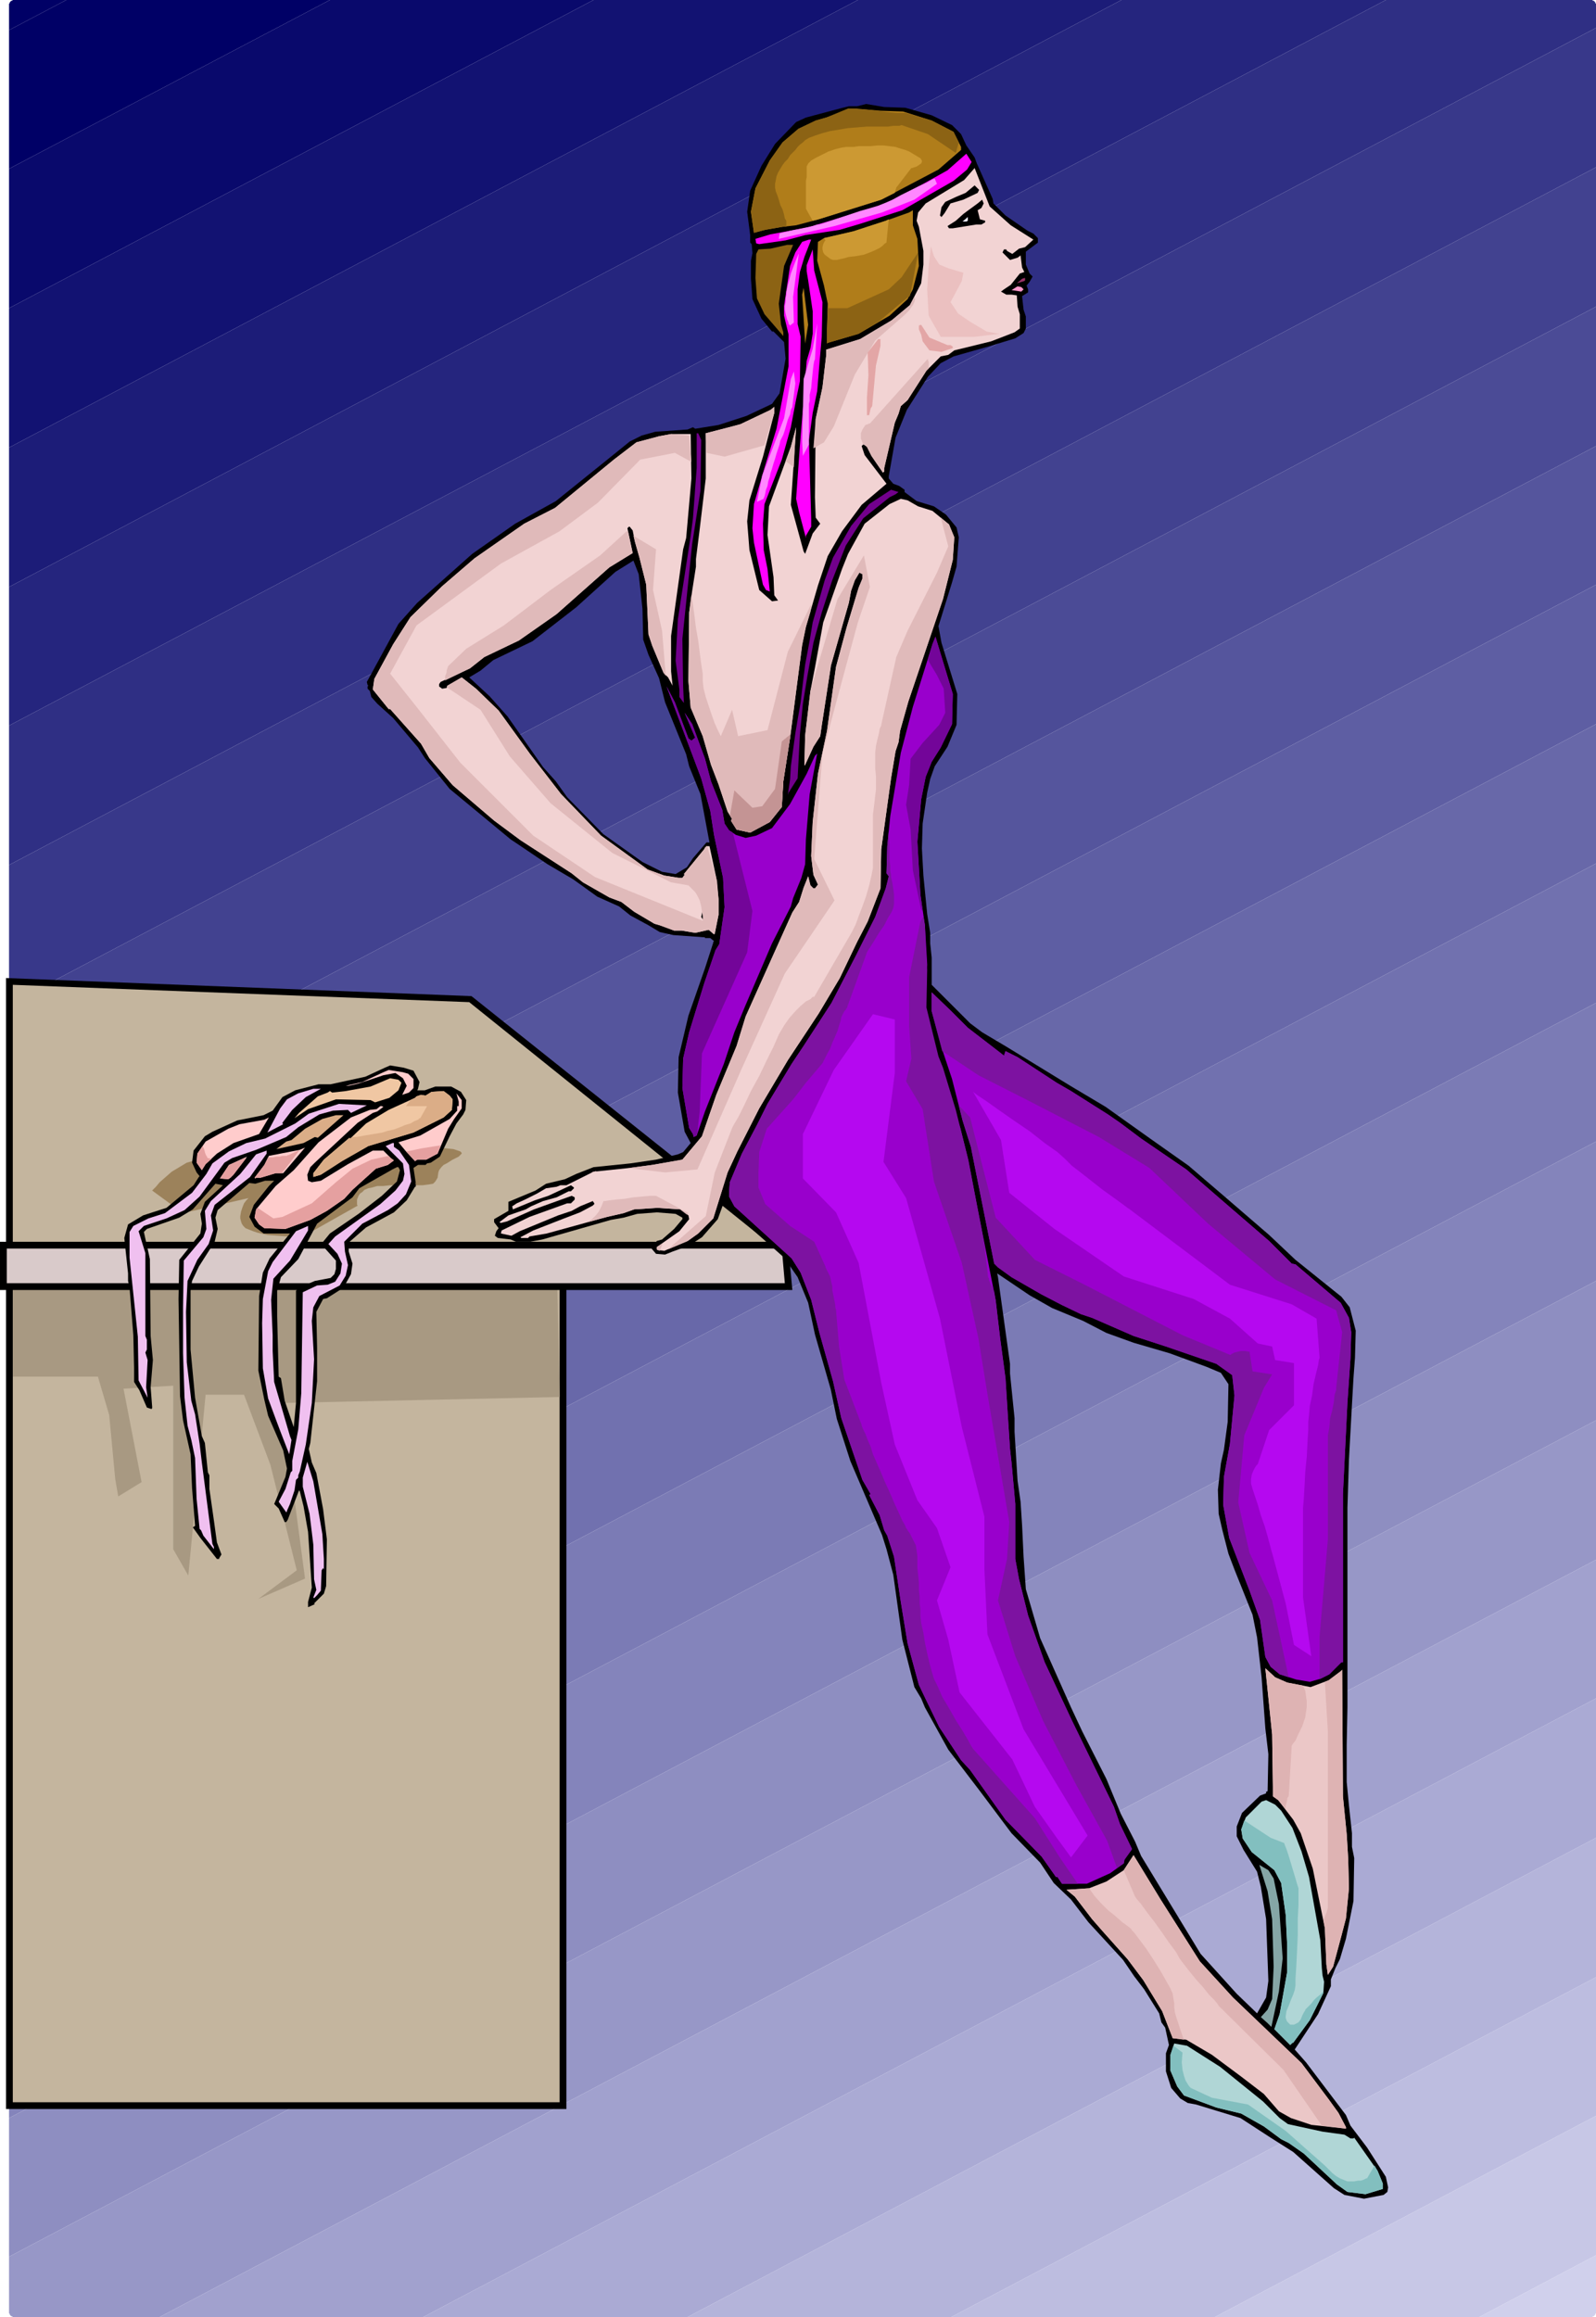 <svg xmlns="http://www.w3.org/2000/svg" fill-rule="evenodd" height="983.424" preserveAspectRatio="none" stroke-linecap="round" viewBox="0 0 2119 3075" width="7.057in"><style>.brush1{fill:#006}.pen1{stroke:none}.brush24{fill:#000}.brush25{fill:#c4b59e}.brush29{fill:#f0f}.brush30{fill:#f2d3d3}.brush31{fill:#e0baba}.brush32{fill:#b07d1a}.brush34{fill:#8c6314}.brush38{fill:#72008c}.brush39{fill:#90c}.brush40{fill:#fcc}.brush41{fill:#f0c7a3}.brush42{fill:#f0c0f0}.brush43{fill:#dbad87}.brush44{fill:#ebc7c7}.brush45{fill:#b0d6d6}.brush49{fill:#7d12a1}</style><path class="pen1 brush1" d="M88 0 12 40V5l1-1V3l1-1 1-1h1l1-1h71z"/><path class="pen1 brush1" d="M12 40 88 0h350L12 224V40z"/><path class="pen1" style="fill:#09096c" d="M12 224 438 0h350L12 409V224z"/><path class="pen1" style="fill:#121272" d="M12 409 788 0h351L12 594V409z"/><path class="pen1" style="fill:#1c1c78" d="M12 594 1139 0h350L12 779V594z"/><path class="pen1" style="fill:#25257e" d="M12 779 1489 0h351L12 963V779z"/><path class="pen1" style="fill:#2f2f84" d="M12 963 1840 0h274l1 1h1l1 1 1 1v1l1 1v32L12 1148V963z"/><path class="pen1" style="fill:#38388a" d="M12 1148 2119 37v185L12 1333v-185z"/><path class="pen1" style="fill:#424290" d="M12 1333 2119 222v185L12 1518v-185z"/><path class="pen1" style="fill:#4b4b96" d="M12 1518 2119 407v185L12 1702v-184z"/><path class="pen1" style="fill:#55559d" d="M12 1702 2119 592v184L12 1887v-185z"/><path class="pen1" style="fill:#5e5ea3" d="M12 1887 2119 776v185L12 2072v-185z"/><path class="pen1" style="fill:#6868a9" d="M12 2072 2119 961v185L12 2257v-185z"/><path class="pen1" style="fill:#7171af" d="m12 2257 2107-1111v185L12 2441v-184z"/><path class="pen1" style="fill:#7b7bb5" d="m12 2441 2107-1110v184L12 2626v-185z"/><path class="pen1" style="fill:#8484bb" d="m12 2626 2107-1111v185L12 2811v-185z"/><path class="pen1" style="fill:#8e8ec1" d="m12 2811 2107-1111v185L12 2995v-184z"/><path class="pen1" style="fill:#9797c7" d="m12 2995 2107-1110v185L212 3075H17l-1-1h-1l-1-1-1-1v-1l-1-1v-75z"/><path class="pen1" style="fill:#a1a1ce" d="m212 3075 1907-1005v184L562 3075H212z"/><path class="pen1" style="fill:#aaaad4" d="m562 3075 1557-821v185L913 3075H562z"/><path class="pen1" style="fill:#b4b4da" d="m913 3075 1206-636v185l-856 451H913z"/><path class="pen1" style="fill:#bdbde0" d="m1263 3075 856-451v184l-506 267h-350z"/><path class="pen1" style="fill:#c7c7e6" d="m1613 3075 506-267v185l-155 82h-351z"/><path class="pen1" style="fill:#d0d0ec" d="m1964 3075 155-82v77l-1 1v1l-1 1-1 1h-1l-1 1h-150z"/><path class="pen1 brush24" d="M752 2799H8V1686l744 12v1101z"/><path class="pen1 brush25" d="M743 1707v1083H17V1695l726 12z"/><path class="pen1" style="fill:#a89982" d="M17 1827h113l15 51 8 85 4 23 31-19-24-124 66-4v217l20 35 23-240h51l35 93 35 140-51 38 62-27-31-233 369-8-3-147-723-4v124z"/><path class="pen1 brush24" d="M626 1322 8 1298v364h588l98 1h204l21 1h83l8 1h16l34 3-434-346z"/><path class="pen1 brush25" d="m1030 1657-407-327-606-23v346h504l185 1h163l116 1 45 2z"/><path class="pen1" style="fill:#9c825b" d="m259 1540-11 3-10 6-10 6-8 7-8 7-5 6-3 3-2 2 41 30 87-20-1 1-2 2-3 4-2 5-2 6-1 6v3l1 4 1 3 2 3 3 3 5 2 5 2 6 2 13 3 14 1 13 1h19l3-1 71-40-1-1v-7l2-5 2-3 3-2 3-3 5-2 5-1 7-2h8l9-1h43l8-1 6-1 3-3 3-5 1-7 1-3 3-4 3-3 4-2 8-5 8-4 2-2 2-2v-1l-2-2-9-3-20-2-26-2-26-2-26-1-24-1-21-1h-31l-145 3-24 21z"/><path class="pen1 brush24" d="m1046 1648 6 64H0v-64h1046z"/><path class="pen1" style="fill:#d9caca" d="M9 1657h1029l4 46H9v-46z"/><path class="pen1 brush24" d="m1202 143 35 10 27 13 12 12 7 15 11 16 3 8 21 47 1 6 16 16 29 20 8 4 6 6v6l-16 12v17l5 12 4 4-4 7-4 5 2 5v4l-8 5 2 18 3 9v16l-3 6-11 7-36 11-46 13-17 9-17 18-28 44-15 37-9 51v3l6 7 8 3 7 5v3l16 12 23 7 16 11 14 17 3 13-3 39-6 21-18 58 4 22 21 68-1 41-12 29-17 26-6 17-4 18-6 41-1 33 2 36 5 51 4 25v14l2 19v36l51 51 16 12 32 19 85 52 47 28 59 42 51 36 49 42 58 50 35 33 61 49 11 14 8 31-1 36-2 27-2 35-4 73-2 64v265l-1 50v49l3 31 4 37v18l3 15-1 57-10 50-8 27-6 12-6 15v9l-17 37-31 47 15 17 53 70 6 14 22 29 25 39 3 14-1 6-5 4-26 5-26-5-14-9-54-48-30-19-40-26-59-18-11-2-10-6-12-14-7-22v-24l4-11-5-23-5-7-3-12-20-32-13-17-15-22-46-50-23-30-23-22-18-27-38-39-42-56-42-55-31-56-5-12-9-15-16-63-12-86-9-34-6-19-42-98-18-56-8-39-21-73-9-42-14-34-18-26-44-39-26-25-6-10-3-2-9 25-21 24-17 11-22 8-10 4-12-1-6-7 4-6 3-4 7-2 16-14 11-13v-2l-9-5-25-2-26 2-18 5-17 3-91 26-16 3h-19l-7-3-17-2-4-3 2-6 3-4-6-8v-4l19-11v-12l36-15 14-9 25-6 15-7 23-9 49-5 34-5 29-7 7-3 10-12-8-15-9-52 1-47 13-55 22-63 11-34v-1l1-1-5-4h-7v-1l-42-3-18-4-15-9-24-13-15-12-29-13-32-23-34-20-40-27-9-6-81-67-33-41-9-14-33-39-21-19-8-9-2-8-3-3v-3l1-1-1-1-1-4 5-9 37-68 25-28 73-65 57-40 54-30 77-62 21-17 16-8 18-5 43-3 7-3 3 2 31-5 37-12 34-16 10-14 8-46-2-22-14-14h-2l-14-17-12-26-2-27v-24l2-10-1-12-2-2v-10l-4-31 4-28 15-33 18-29 28-29 13-6 45-12 12-3h11l12-3 24 4 28 1zM853 808l1 41 7 20 14 31 8 32 28 69 4 16 15 37 11 59 1 5h-4l-18 21-8 12-15 9-18-3-26-13-52-37-48-49-15-21-17-19-47-67-24-27-27-25 15-9 17-14 52-25 58-45 52-47 24-15 7 18 5 46zm544 928 41 17 31 16 36 13 48 14 49 18 19 8 10 15-1 50-5 37-4 18-4 35 1 32 5 22 8 31 8 21 24 60 6 30 6 53 5 68 4 34-1 49-2 1v2l-8 3-24 23-7 18v13l9 18 18 29 5 20 7 43 3 82-3 22-12 21-27-26-48-53-79-130-8-19-19-37-19-46-32-63-15-32-41-92-19-65-3-43-2-42-2-31-4-28-4-65v-18l-6-59v-13l-16-115-1-5 43 29 30 17z"/><path class="pen1 brush29" d="m1284 225-18 15-68 39-56 18-27 8-46 7-26 7-35 5-4-1-1-6 20-6 49-9 50-15 38-11 27-11 12-6 59-33 25-22 7 11-6 10z"/><path class="pen1 brush30" d="m1342 299 30 19-11 10-8 2-9 7-7-4-1-2h-3l-2 4 10 10 10-3 4-3 2 16 3 6-6 2-12 15-9 6-4 3 7 4h7l7 1 1 15 3 10v19l-7 5-31 12-49 12-8 6-10 2-19 19-25 39-9 8-3 10-5 12-14 60v5l-2 1-15-22-6-12-4-3h-1l-2 2 4 12 29 38-33 28-26 35-19 33-13 39-16 55-5 24-16 123-9 58-2 34-16 20-26 14-18-4-7-11v-2l1-1-6-10-12-36-10-26-11-38-16-38-3-35 1-91 4-29 5-32v-10l5-40 8-67v-60l31-8 15-4 40-19 5-4v8l-15 58-18 58-3 28 3 38 13 53 17 15 8-1-5-7-1-24-8-56 2-38 29-79 7-26-2 30-5 73 17 62 2 3 10-27 10-13-6-8-1-27 1-104 9-42 5-43v-7l45-14 42-25 24-20 15-29 3-25v-18l-6-32-3-8 2-11 10-12 51-31 14-16 20 51 28 25z"/><path class="pen1 brush31" d="m1015 591 13-43v-8l-5 4-40 19-15 4-31 8 1 26 24 5 53-15zm28 21 11 8 1-23 2-30-7 26-7 19zm37-17 14-8 13-21 28-69 27-45 39-34 1-1 2-2 3-3 2-3 3-4 2-4 1-4-1-3-6 11-24 20-42 25-45 14v7l-5 43-9 42-3 39z"/><path class="pen1 brush24" d="m1279 265-17 5-8 13-4 5-2-2 2-11 5-7 15-7 12-5 12-10 6 6-2 4-19 9zm27 5-3 6-5 3 3 12 7 2v2l-5 3h-7l-31 5h-5l-2-3 11-7 10-9 4-3 15-11 6-5 2 5z"/><path class="pen1 brush32" d="m1218 317 2 36-8 31-7 13-24 22-41 24-41 12-1 1v-19l1-34-5-24-9-33 1-25 8-5 39-9 43-14 31-11 5-3v20l6 18zm-19-169 38 12 29 15 10 20v4l-30 26-76 40-83 26-30 8-18 2-23 4-15 4-4-28 6-31 19-37 17-24 21-18 23-11 14-4 21-7 28-4 23 2 30 1z"/><path class="pen1" style="fill:#ededff" d="M1283 294h-5l7-6v5l-2 1z"/><path class="pen1 brush29" d="m1068 341-6 20-3 23v46l4 17-1 59-5 24-7 37-12 43-23 59-2 26 1 35 5 25 3 30-5-2-4-7-2-9-10-47-2-19 2-32 14-48 16-52 16-83v-42l-6-25v-13l8-53 7-18 9-14 9-3h3l-9 23z"/><path class="pen1 brush34" d="m1041 353-7 50 3 28 3 10v5l-25-29-10-21-2-27 1-32 3-6 16-1 22-5h8l-12 28z"/><path class="pen1 brush29" d="m1092 401-1 46-3 35-3 37-6 29-5 36 3 105v10l-7 12v3l-9-34-4-18 5-70 6-74 3-39 5-17 3-19v-30l-6-41-2-12v-8l8-21 2 28 11 42z"/><path class="pen1" style="fill:#936" d="m1360 373-10 3 7-6 3-1h1v3l-1 1z"/><path class="pen1 brush32" d="m1069 456-4-65 2-9 6 49-4 25z"/><path class="pen1" style="fill:#f9c" d="m1356 387-13-2 8-5 5 1 3 3-3 3z"/><path class="pen1" d="M1258 458h4l3 2v2l-15 5-16-2-9-12-2-9-3-7v-5l3-1 11 17 24 10zm-89 1-6 26-5 54-2 3-2 9h-3v-23l2-30-1-30 14-18h3v9z" style="fill:#e3a6a6"/><path class="pen1 brush38" d="m931 584-1 67-11 71-6 58-7 68 1 63 1 22-6-8v-10l-5-38 3-55 17-111 3-23 5-67v-46h2l4 9z"/><path class="pen1 brush30" d="m918 635-7 79-4 15-16 115v47l2 19-6-11-6-6-15-36-5-15-3-66-9-36-6-21-3-15-4-5h-1l-2 2 7 33-31 19-70 62-50 35-46 22-19 15-39 18-2 3v3l4 3 6-1 1-3 19-11 19 15 30 29 42 58 41 53 53 55 62 45 22 8 19 3h5l3-4-1-1 27-33 1-2 2-2h4l9 42 3 28v21l-5 25-1 1-7-6-18 4-18-3h-10l-19-7-7-2-27-16-17-13-16-6-35-20-15-12-68-44-35-26-55-47-31-36-11-19-41-46h-2l-21-26 2-14 25-46 23-36 42-41 43-37 66-46 41-21 78-64 30-23 30-8 16-3h26l1 59z"/><path class="pen1 brush38" d="m1189 656-8 4-35 28-23 36-18 46-1 3-13 40-11 40-8 44-6 37-4 41-3 58-12 19-1 3 1-7 2-14 1-17 6-44 3-18 4-23 3-26 3-24 6-32 4-24 16-56 11-30 24-42 24-29 29-19 10 3-4 3z"/><path class="pen1 brush30" d="m1219 672 19 6 22 18 7 17-2 30-13 52-46 136-11 39-2 15-4 12-6 36-13 94-1 52-17 44-14 27-23 48-28 47-41 62-38 64-29 57-13 28-19 61-20 20-14 10-31 13-9-1-1-1v-3l30-21 13-16-1-5-11-8-30-2-31 2-14 5-22 5-80 22-23 4-2 2h-9l-1-1 17-9 41-16 21-8 17-9 2-2v-1l-2-3-17 7-11 6-18 6-51 21-11 6-14-3 1-4 37-18 50-18h5l5-5v-3l-4-2-50 18-36 16-8 2-2-1 12-9 23-8 7-4 16-7 18-5 16-8h3l4-4v-1l-4-3-30 14-18 6-29 12-1-4 6-4 11-5 16-8 12-7 14-2 5-2h8l36-18 48-5 30-4 40-7 26-31 19-55 27-65 12-39 35-78 27-60 9-14 6-19 6-15 3 12 4 4h2l4-5-6-13-3-25 2-45 7-64 12-57 12-85 14-52 16-53 5-12v-6l-4-2-6 10-5 14-3 16-24 84v1l-12 78-2 14-9 14-11 24-1 1 1-40 7-59 6-31 11-60 25-71 8-20 22-40 33-26 15-7 9 2 14 8z"/><path class="pen1 brush39" d="m1264 961-15 31-12 19-8 20-6 30-5 56 4 70 6 41 3 52-2 59 9 37 4 15 7 27 10 34 16 45 10 40 12 62 25 127 6 51 7 52 3 48 3 46 2 18 5 55v73l5 27 12 48 22 62 36 77 56 115 8 23 16 33-10 14-1 5-18 13-31 14h-33l-6-9h-2l-19-27-48-49-47-66-12-13-29-44-17-35-10-21-15-55-9-55-9-60-9-28-4-7-6-20-14-27 2-1-11-19-28-82-11-49-18-64-11-44-14-36-12-19-76-69-7-13v-7l1-12 16-38 20-38 14-28 32-53 16-24 37-57 32-62 26-52 14-38 4-16-3-4 1-36 4-40 14-84 16-61 26-83 4-10 23 76-1 40zm-350 19 4 3 5-4-14-33 10 15 17 46 8 30 15 38 3 18 6 9 9 6 13 4 14-3 21-10 24-32 22-40 11-24 3-3-10 54-5 60-1 33-5 18-11 27-3 11-25 49-36 84-14 34-14 42-25 63-11 32-4 2-1-4-5-8-9-53 1-39 8-35 20-65 15-44 5-8 7-49-2-39-12-57-5-32-12-43-46-122 11 21 18 48z"/><path class="pen1 brush24" d="m938 1153-7 13 1 19 6 17-1 15-4 3-2-3 2-10-7-30 1-17 8-11v-5l2-1h1v10z"/><path class="pen1 brush39" d="m1285 1364 39 30 9 7 2-6 16 8 52 34 19 11 49 31 16 11 28 21 60 41 52 45 58 50 30 30 5 1 60 51 11 20 3 19-1 35-4 58-6 122v223h-2l-16 16-12 6-14 4-18-3-22-7-12-10-7-13-7-49-14-39-27-70-8-44 1-37 8-44 6-64-3-27-21-15-67-23-43-14-55-24-15-5-25-12-27-14-40-23-18-13-5-5-31-155-11-35-14-55-12-36-15-54v-25l25 24 23 23z"/><path class="pen1 brush24" d="m549 1421 8 15-2 9-1 2h10l14-5h21l13 7 7 11-1 13-3 6-9 12-9 17-13 27-12 8-5 1-2 2h-10l-6 4 3 20-1 1h1v4h-1l-11 18-17 16-37 20-23 20v12l5 16-2 14-10 18-22 14-5 1-9 17 1 48v44l-9 82-2 8 4 18 6 14 9 48 5 40-1 62-3 10-13 13 1 1-9 4v-7l5-19-5-74-6-34-5-20-1-1-15 39-2 3h-2l-8-18-6-6 3-7 12-29 2-11-5-24-20-46-5-21-8-39 1-99 4-25 1-6 9-19 27-33h-35l-12-9-7-13 6-16 20-25 7-7h-12l-13 4-8-1-42 36-3 10 3 15-4 17-21 33-9 19-2 13v78l6 64 9 51 4 9 4 39 2 4v18l6 42 4 29 6 16-3 5v1h-3l-22-28-10-14 3-2-4-50-2-45-10-45-4-32-2-129 1-52 28-35 2-13-2-13 6-16 24-22-10-2-30 34-18 11-43 15-4 4 8 36 1 102 3 32-3 36 2 26v2l-1 1-6-2-10-23-7-11v-18l-1-44-5-63-2-9v-10l-5-47 5-18 20-12 31-10 36-30 7-11 1-1-4-5-6-13 2-16 15-19 10-6 33-15 35-7 12-6 13-18 17-9 31-8h16l46-10 26-12 7-3 18 3 13 4zm-18 132-4 15-20 19-31 24-38 26-9 11v6l17 19v11l-2 7-5 5-21 4-21 9-4 4v149l-3 32-12-35-5-30-3-2-2-80v-34l5-18 23-24 25-47 47-35 9-12 44-25 6-3h2l2 4z"/><path class="pen1 brush40" d="m542 1425 7 7v12l-6 6-9 3 6-12-5-10-10-7-16 3-33 11-13 3h-4l22-5 28-13 7-3 19 3 7 2z"/><path class="pen1 brush41" d="m533 1437-4 10-12 10-19 6-6-3-46-1-37 13-18 12 6-7 25-22 13-5 3-2 3 2 18-2 33-6 26-11 11 2 4 4z"/><path class="pen1 brush42" d="m406 1456-18 17-13 17v1l1 1-21 11 17-32 9-12 15-8 20-6h10l-20 11z"/><path class="pen1 brush41" d="m601 1459-1 14-11 10-40 20-60 18-35 20-28 18-10 3v-5l14-18 34-29 1 1 21-20 30-18 35-16 2-2 6-2 6 1 8-5 16-1 8 6 4 5z"/><path class="pen1 brush40" d="m613 1471-10 14-8 13-14 33-15 8h-12l-3 2-12-13-10-12 29-9 39-22 10-11v-6h2v-6l-3-11 7 9v11zm-104-2-8 6-6 2-20 13-57 53-6 6-4 10 1 8 5 2 12-2 36-22 33-18h14l10 10 4 3-8 6-16 5-31 28-11 12-23 16-22 12-33 12-28-1-7-5-6-9 2-11 26-31 24-21 33-37 43-33 25-10 9-1 5-4h2l2 1zm-139 88h-4l-20 6h-6l-1 1-1-1 13-17 6-12 41-8 7-3-29 34h-6zm-64 6-3 2-11-1 12-18 24-11-18 24-4 4zm21-52-17 6-22 14-15 14-5 8-7-10 1-12 11-16 30-17 15-6 33-6 6-3-13 22-17 6z"/><path class="pen1 brush42" d="m466 1477-4-4-20 1-18 5-28 17-16 13-40 17-32 11-10 6-33 45-20 18-24 11-30 10-7 7 9 29v110l2 5v13l-2 4 3 10-2 36 2 14-12-23-1-58-11-105v-34l5-8 20-10 22-7 36-27 19-25 8-14 22-16 23-11 25-6 40-20 18-13 40-13 37 2-21 10z"/><path class="pen1 brush43" d="m422 1510-4-1-15 8-36 8 13-10 7-2 18-15 23-13 18-5h10l-34 30z"/><path class="pen1 brush42" d="m523 1522 7 5 13 19 3 22-7 17-11 12-13 9-34 18-24 24 1 13 4 18-3 14-8 13-27 14-8 15-2 18 3 51-3 58-8 55-8 36-2 5v3l-3 3-2 14-6 18-4 9v1l-1 1-10-14 9-17 7-22 2-2v-13l8-42 4-48 2-134 19-9 14-1 10-4 7-11 2-13-6-13-12-13 9-10 60-43 20-18 10-13 2-9-2-14-23-23 9-4h2v5zm-191 40-47 37-5 14 3 20-6 18-15 21-13 28-2 41 1 67 6 51 5 18 6 39 3 25 11 85 3 23 2 4v3l-14-18-3-7-2-2-4-40-2-54-5-24-5-19-4-37-2-59v-61l1-62 26-31 4-11-2-24 8-13 39-36 21-26 14-5v4l-22 31z"/><path class="pen1 brush42" d="m385 1673-22 24-3 28 2 47v21l2 41 21 72 2 5-3 19-12-31-6-16-10-27-7-40-1-60 1-32 7-37 6-12 31-41 16-7v6l-24 40zm43 363 2 33v14l-1-2-2 3-1 27-5 6-4 4-1-1 4-10-3-14-1-46-5-41-9-36v-12l6-21 8 26 12 70z"/><path class="pen1 brush44" d="m1709 2233 31 6 24-9 16-12 2-2 1 168 5 50 2 33 1 39-4 40-6 23-11 41-7 11-2-14-2-48-16-79-16-47-10-18-20-26-7-5v-13l-1-69-9-88 13 12 16 7z"/><path class="pen1 brush45" d="m1701 2403 15 23 12 31 10 34 15 84 2 37 1 10 2 8-1 15-18 36-22 30h-1l-3 3-21-21 7-20 10-56v-35l-2-41-6-42-9-17-30-24-12-18-2-12 6-16 21-21 6-2 12 6 8 8z"/><path class="pen1 brush44" d="m1593 2603 44 48 91 87 36 48 13 18 10 19v2l-46-5-27-9-16-9-20-23-30-23-39-29-34-20-18-2-14-36-25-41-21-28-33-37-14-16-23-30-11-9 30-2 23-9 23-15 13-20 36 59 52 82z"/><path class="pen1" style="fill:#85a6a6" d="m1691 2493 7 34 5 72-5 44-10 47-5-5-9-8 9-10 6-14 2-43-2-63-6-37-11-35 12 7 7 11z"/><path class="pen1 brush45" d="m1620 2743 57 46 22 22 11 8 46 10 29 4 8 5h4l1-1 31 44 7 17v7l-23 7-24-3-14-10-44-41-20-14-10-5-23-17-30-17-33-8-43-16-9-12-9-21v-21l5-15 17 3 44 28z"/><path class="pen1 brush34" d="m1269 203-37-25-35-12-3 1h-8l-7 1h-28l-12 1-13 1-12 2-12 2-11 3-9 3-8 3-5 3-3 3-4 3-3 3-3 4-4 4-3 3-3 5-4 4-3 4-3 5-3 5-2 5-1 5-1 5v5l1 5 2 5 2 6 2 7 3 6 2 7 1 5 2 3v8h-5l-23 4-15 4-4-28 6-31 19-37 17-24 21-18 23-11 14-4 29-12h11l9 1 9 1 9 1 8 1 9 1 10 1h12l34 10 29 15 7 14-4 14zm-170 206h26l55-25 17-16 22-33-10 54-1 4-3 2-5 4-5 4-6 5-7 6-6 5-7 6-6 4-23 14-41 12-1 1v-19l1-28z"/><path class="pen1 brush31" d="m933 1222-143-58-82-55-97-97-58-74-35-44 35-64 112-82 78-43 51-38 56-57 46-9 22 12-3-35-24-2-16 3-30 8-30 23-78 64-41 21-66 46-43 37-42 41-23 36-25 46-2 14 21 26h2l41 46 11 19 31 36 55 47 35 26 68 44 15 12 35 20 16 6 17 13 27 16 7 2 19 7h10l18 3 18-4 7 6 1-1 5-25v-21l-2-24-13-46h-1l-2 2-1 2-27 33 1 1-3 4h-5l-19-3-22-8-62-45-53-55-41-53-42-58-30-29-19-15-19 11-1 2 45 30 39 62 54 62 82 66 78 39 23 4 3 3 3 3 3 3 2 3 4 8 2 8 1 7 1 6v6zm-49-325-5-60-12-54 4-54-30-18 2 8 6 21 9 36 3 66 5 15 15 36 3 4zm-50-191-2-1-35 32-66 46-62 47-50 31-24 23-1 3-1 3v2l-1 3-1 2v6l33-16 19-15 46-22 50-35 70-62 31-19-6-28zm398-230-77 86h-1l-2 1-3 1-2 3-2 3-2 5v7l3 8h1l4 3 6 12 11 16 2 2 1 2 1 2h1v-1l1-2v-3l14-60 5-12 3-10 9-8 25-39 3-3v-9l-1-2v-2z"/><path class="pen1 brush31" d="m1249 687 10 38-15 35-39 77-15 35-20 90v1l-2 4-1 6-2 8-2 9-1 9v21l1 10v18l-1 8-1 9-1 8-1 8v71l-2 10-3 13-4 14-5 14-5 13-4 11-4 8-1 2-50 86h-2l-3 3-6 3-7 6-7 7-8 9-7 10-7 12-7 16-9 18-10 21-11 20-9 19-8 16-6 10-2 4-23 59-12 58-50 44 26-11 14-10 20-20 19-61 13-28 29-57 38-64 41-62 28-47 23-48 14-27 17-44 1-52 13-94 6-36 4-12 2-15 11-39 46-136 13-52 2-30-7-17-11-9zm-373 973 4-10-8 5v3l1 1 3 1zm36-48 2-2-43-23h-8l-11 1-11 1-12 2-11 1-9 1-6 1h-2v1l-1 2-1 3-2 4-2 4-4 5-5 5-6 4 26-7 22-5 14-5 31-2 30 2 9 7zm-127-56h3l1-1h2l1-1-4 1-3 1zm48-6 50 6 43-4 58-132 58-128 66-97-27-55 11-140 28-104 19-70 16-47-8-42-35 58-33 111-3 11-7 59-1 40 1-1 11-24 9-14 2-14 12-78v-1l24-84 3-16 5-14 6-10 4 2v6l-5 12-16 53-14 52-12 85-12 57-7 64-2 45 3 25 6 13-4 5h-2l-4-4-3-12-6 15-6 19-9 14-27 60-35 78-12 39-27 65-19 55-26 31-40 7-30 4h-3z"/><path class="pen1 brush31" d="m918 789 2 13 2 15 2 16 3 17 2 16 2 15 2 13v9l1 10 3 12 4 12 4 12 4 11 4 9 3 6 1 2 15-35 8 35 39-8 27-104 31-63v4l-1 2v4l-6 20-5 24-16 123-9 58-2 34-16 20-26 14-18-4-7-11v-2l1-1-6-10-12-36-10-26-11-38-16-38-3-35 1-91 3-24z"/><path class="pen1" d="m269 1521 2 4 1 4 1 3 1 2 1 1v1l1 1 5 1-8 7-5 8-7-10 1-12 7-10zm56 16h2l-17 22-4 4-3 2-11-1 12-18 21-9zm31-1h6l5-1h4l4-1h6l1-1h1l15-7-19 25-5 6h-8l-20 6h-6l-1 1-1-1 13-17 5-10zm-14 67 21 14 12-2 39-18 32-28 22-18 25-12 23-5 3 3 4 3-8 6-16 5-31 28-11 12-23 16-22 12-33 12-28-1-7-5-6-9 2-11 2-2zm197-75h2l19-4 25-4-4 11-15 8h-12l-3 2-12-13z" style="fill:#e5a0a0"/><path class="pen1 brush43" d="M468 1509h5l6-1 5-1 6-1 6-1 6-1 6-1 6-2 9-2 8-3 7-3 7-2 5-3 5-2 2-2h1l9-16h-28l6-8 6-3 2-2 6-2 6 1 8-5 16-1 8 6 4 5-1 14-11 10-40 20-60 18-35 20-28 18-10 3v-5l14-18 34-29 1 1 3-2z"/><path class="pen1" d="m973 1105 26 104-7 55-30 67-30 67-3 77-3 27-1 5-4 2-1-4-5-8-9-53 1-39 8-35 20-65 15-44 5-8 7-49-2-39-12-57-5-32-12-43-46-122 11 21 18 48 4 3 5-4-14-33 10 15 17 46 8 30 15 38 3 18 6 9 5 3zm259-229 12 20 9 18 2 32-8 16-22 24-16 21-2 35-4 26 6 33 3 54 11 52 2 2-3-22-4-70 5-56 6-30 8-20 12-19 15-31 1-40-23-76-4 10-6 21z" style="fill:#730599"/><path class="pen1 brush49" d="M1180 1102v9l1 10v20l1 8v7l1 5v3l1 4 1 5 1 7 1 7v13l-1 5-2 5-5 8-5 10-7 10-6 10-5 8-4 6-1 2-26 72v1l-1 1-1 2-2 2-2 4-2 4-1 5-2 6-2 7-3 7-4 9-3 8-4 7-3 6-2 4-1 2-22 26-17 22-35 39-10 31-1 28v19l9 22 33 29 32 21 15 33v1l1 2 1 2 2 4 2 4 1 4 1 5 1 4v5l1 5 1 5 1 5 1 5v3l1 3v1l4 48 7 44 23 60v1l2 5 3 6 3 8 4 9 3 10 4 9 3 7 4 9 5 12 6 13 6 14 6 13 5 11 4 7 1 3 1 1 1 2 3 4 2 4 3 6 3 6 1 7 1 7v16l1 9 1 10v10l1 9v9l1 7v9l1 10 3 13 2 13 3 14 3 13 3 11 3 10 5 10 6 14 9 15 9 16 9 14 7 12 5 9 2 3 82 92 33 52 24 35h-21l-6-9h-2l-19-27-48-49-47-66-12-13-29-44-17-35-10-21-15-55-9-55-9-60-9-28-4-7-6-20-14-27 2-1-11-19-28-82-11-49-18-64-11-44-14-36-12-19-76-69-7-13v-7l1-12 16-38 20-38 14-28 32-53 16-24 37-57 32-62 26-52 14-38 4-16-3-4 1-36 2-21zm303 1377-13-36-41-74-44-85-37-86-23-74 12-55 3-49-29-170-12-74-22-100-37-108-15-96-22-37 7-30-3-44v-64l15-74 4-7 2 12 1 28 2 32-1 49 16 65 6 15 17 56 17 68 11 58 6 31 4 23 5 43h1v3l1 2 1 3 2 3 1 3 2 4 2 12 6 51 7 52 3 48 3 46 2 18 5 55v73l5 27 12 48 22 62 36 77 56 115 8 23 16 33-10 14-1 5-9 6z"/><path class="pen1 brush49" d="m1251 1395 48 32 67 34 93 48 67 41 78 74 89 74 81 41 8 29-8 74v3l-2 6-1 9-2 11-3 11-1 12-2 11v138l-11 129v56h1l12-6 16-16h2v-223l6-122 4-58 1-35-3-19-11-20-60-51-5-1-30-30-58-50-52-45-60-41-28-21-16-11-49-31-19-11-52-34-16-8-2 6-9-7-39-30-23-23-25-24v25l14 53zm460 831-22-102-30-63-15-67 8-89 26-63 11-18-26-4-4-26-6-1h-6l-4 1-4 1-2 1-2 1-1 1h-1l-63-26-130-67-66-33-52-56-19-74-15-59-15-16 5 20 11 35 31 155 5 5 18 13 40 23 27 14 25 12 15 5 55 24 43 14 67 23 21 15 3 27-6 64-8 44-1 37 8 44 27 70 14 39 7 49 7 13 12 10 12 4z"/><path class="pen1" d="m1159 1346-52 74-41 85v59l44 45 30 67 30 159 18 82 30 74 26 37 18 52-18 44 15 52 15 70 70 89 30 63 29 41 19 26 22-29-85-141-48-126-4-86v-70l-30-119-29-144-45-160-30-48 15-118v-71l-29-7zm133 103 37 64 11 70 60 48 92 63 93 30 48 26 37 33 19 4 4 18 25 4v56l-33 33-15 45-2 2-2 3-2 4-2 5-1 6v6l2 7 3 9 4 12 4 14 5 14 4 14 3 11 2 8 1 3 18 67 11 55 23 15-11-78v-119l1-11 1-17 1-20 2-20 1-20 1-16v-10l1-9 1-12 3-14 2-15 3-13 3-12 1-7 1-3-4-52-33-19-82-26-133-100-3-2-8-6-11-8-14-10-14-11-14-11-13-10-9-9-10-9-17-12-19-15-22-15-20-14-17-12-12-8-5-4z" style="fill:#b508f0"/><path class="pen1" style="fill:#c49494" d="M969 1082v1l6-34 24 23 13-2 17-23 9-63 11-9v4l-9 58-2 34-16 20-26 14-18-4-7-11v-2l1-1-3-5z"/><path class="pen1" d="m1035 310-1 7 74-17 63-18 43-17 30-21-3-7-3 1-7 4-11 5-12 6-12 6-11 6-9 4-5 2-5 2-10 3-14 4-15 5-15 5-12 4-9 3-4 1h-2l-6 2-9 2-10 2-10 2-8 2-5 1-2 1zm26 23v2l-2 5-3 7-3 8-3 8-2 8-2 7-1 5-1 4v4l-1 5v5l-1 5v5l1 5 1 4 1 4 1 2 1 3v1l1 1 1 1 5-4-1-34 7-53 1-8zm-11 170-9 52-29 76-7 35 9-4v-1l1-2 1-4 1-5 2-5 1-6 2-6 1-5 2-6 2-7 2-6 2-7 2-6 2-6 1-5 2-4 2-4 2-6 2-7 2-7 3-7 1-6 2-4v-1l4-30-2-16-4 10zm29-40-12 40-2 83 1 19 8-15v-54l1-4v-8l2-9 1-11 1-10 1-9 1-6 1-2 3-48-6 34z" style="fill:#ff87ff"/><path class="pen1" style="fill:#ebc0c0" d="m1236 327 4 13 7 11 12 5 20 6-2 11-15 28 10 15 16 11 22 13 17 3-33 4h-45l-16-28-2-35 2-31 3-26z"/><path class="pen1" d="m1123 195-6 1-8 2-9 3-8 4-8 4-7 4-4 4-2 4v14l-1 5v37l9 16 8-2 83-26 18-9 2-7 20-26h1l3-1 3-1 3-2 3-2 1-2v-2l-2-3-5-3-5-3-5-3-5-2-7-2-6-2-8-1-8-1h-8l-9 1h-16l-7 1h-10zm-29 121 2 3-1 1-1 2-1 2-1 4v3l1 4 2 3 4 3 4 3 3 1h5l4-1 5-1 7-2 9-1 11-2 8-3 7-3 6-3 4-3 3-3 2-1v-1l3-30-4 2-43 14-39 9z" style="fill:#c93"/><path class="pen1" d="m1446 2506 7 10 9 10 9 9 10 8 9 8 7 5 5 4 1 2 3 3 6 8 9 12 10 15 10 16 9 16 4 7 3 7 1 7 1 5v6l1 7 2 7 2 6 2 6 2 6 2 6 2 5-15-2-14-36-25-41-21-28-33-37-14-16-23-30-11-9 30-2zm309 315-51-74-86-85-1-2-5-6-7-7-8-10-9-10-9-11-7-9-6-8-5-9-9-12-9-13-10-14-10-13-8-11-6-7-2-3-15-35 13-20 36 59 52 82 44 48 91 87 36 48 13 18 10 19v2l-32-4zm-25-584 3 7 1 7 1 7v7l-2 14-4 12-5 10-4 9-4 5-1 2-4 67-1 1-1 2v2l-1 4-1 3v5l-10-12-7-5v-13l-1-69-9-88 13 12 16 7 21 4zm27 311 1-2 1-2 1-3 1-2 1-3 1-4v-234l-4-66 5-2 16-12 2-2 1 168 5 50 2 33 1 39-4 40-6 23-11 41-7 11-2-14-2-48-2-11z" style="fill:#deb3b3"/><path class="pen1" d="m1570 2724-1 13 1 10 2 8 2 6 3 5 2 3 1 1 1 1 28 13 48 9 50 35 52 46 1 1 2 2 3 3 4 4 5 4 5 3 5 2 5 2h9l5-1h4l3-1 2-1 2-1h1l10-17 4 7 7 17v7l-23 7-24-3-14-10-44-41-20-14-10-5-23-17-30-17-33-8-43-16-9-12-9-21v-21l4-12 12 9zm82-308 35 23 18 7 1 3 2 5 3 9 3 10 3 10 3 10 2 7 2 6v22l-1 19v22l-1 22-1 20-1 15v9l-1 6-2 6-3 7-3 8-3 7-1 7v2l1 3 1 2 2 2 2 2h5l2-1 4-2 3-4 2-5 2-4 2-3v-1l1-1 1-1 3-3 3-3 3-4 4-4 5-4 4-4v2l-18 36-22 30h-1l-3 3-21-21 7-20 10-56v-35l-2-41-6-42-9-17-30-24-12-18-2-12 4-12z" style="fill:#82bfbf"/></svg>
